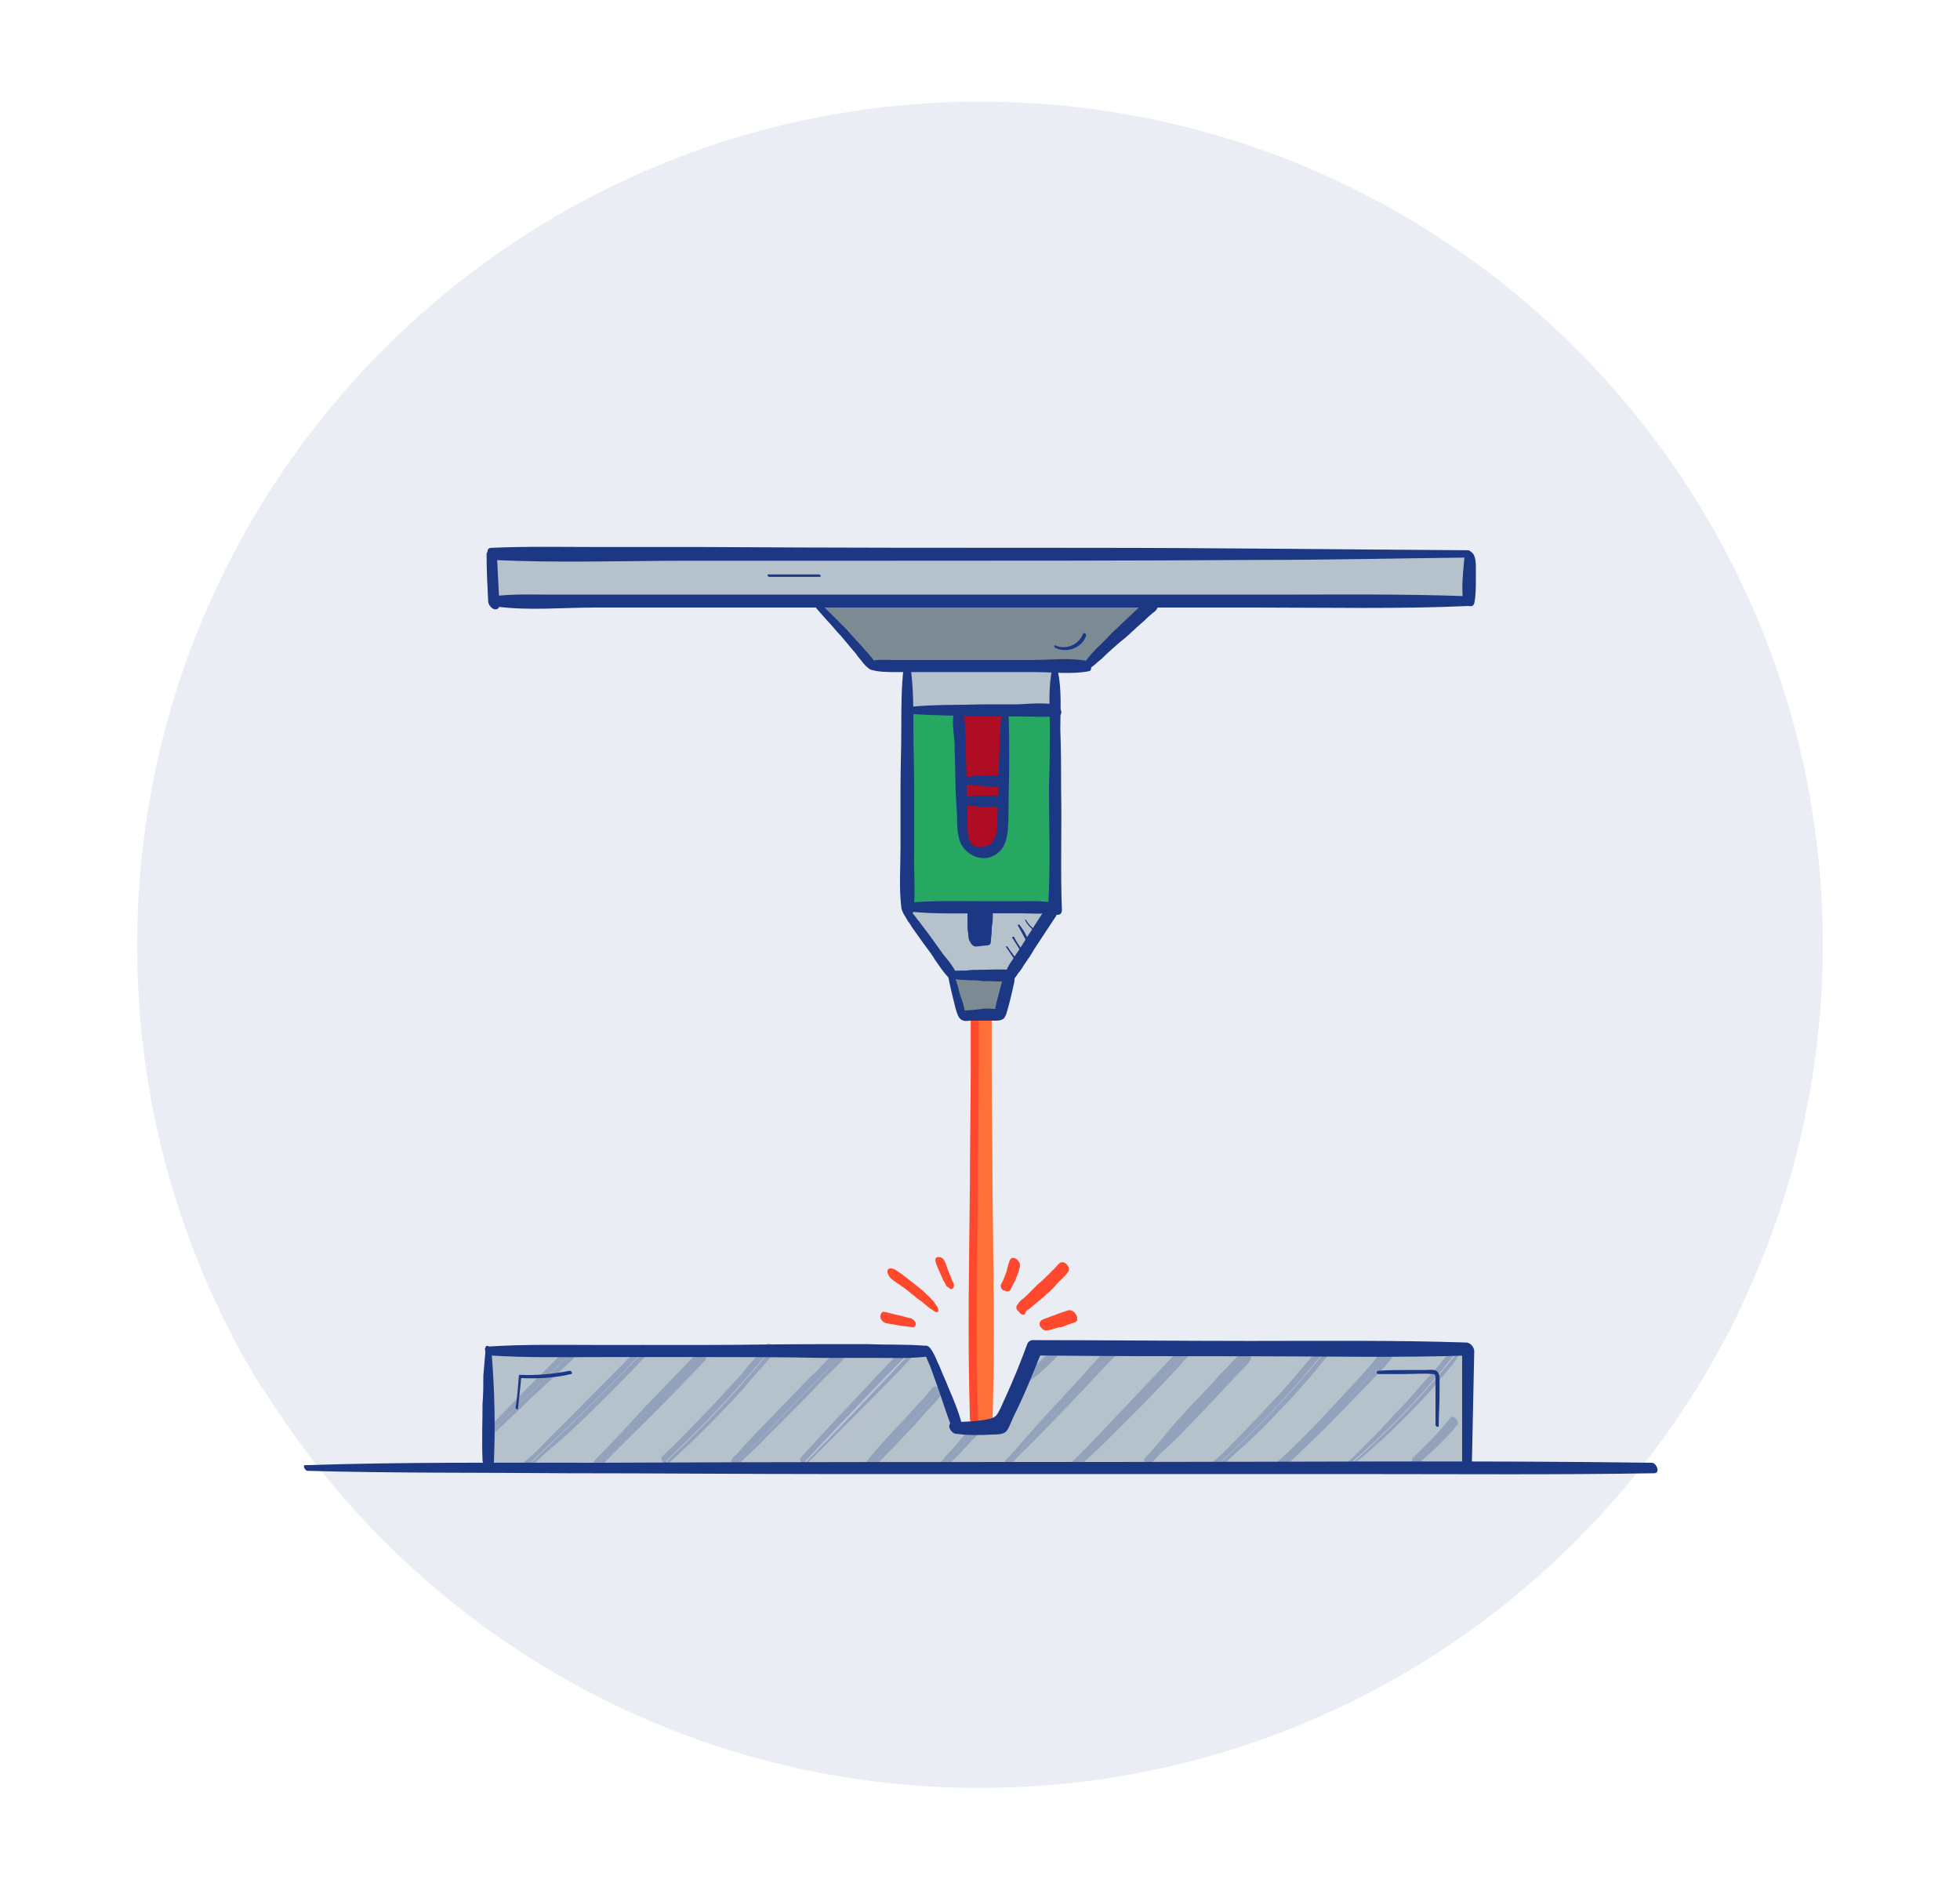 <?xml version="1.0" encoding="UTF-8"?> <svg xmlns="http://www.w3.org/2000/svg" viewBox="0 0 242.9 234.3" style="enable-background:new 0 0 242.9 234.3" xml:space="preserve"><style>.st149{opacity:.23}.st383{fill:#af0d23}.st502{fill:#1c3783}.st508{fill:#b5c1cb}.st530{fill:#7c8a93}</style><g id="Layer_1"><path d="M225.9 117.1c0 14.3-2.9 27.9-8.1 40.3-1.1 2.6-2.2 5.1-3.5 7.6-17.4 33.6-52.4 56.6-92.9 56.6-33.1 0-62.5-15.4-81.6-39.3l-.1-.1c-2.5-3.2-4.8-6.4-7-9.9 0 0 0-.1-.1-.1 0 0 0-.1-.1-.1-1.4-2.3-2.8-4.6-4-7.1 0-.1-.1-.1-.1-.2-1.3-2.5-2.4-5-3.5-7.5v-.1c-5.1-12.3-7.9-25.8-7.9-40C17 59.4 63.8 12.6 121.5 12.6c57.6 0 104.4 46.8 104.4 104.5z" style="opacity:.72;fill:#e4e7f0"></path><path d="M129.6 164.9c.3 0 .7-.1 1-.2.3-.1.6-.2.9-.2.3-.1.6-.2.8-.3l.9-.3c.2-.1.3-.2.3-.3 0-.2 0-.4-.1-.6-.2-.3-.5-.7-1-.6l-.9.3c-.3.1-.6.2-.8.3-.3.1-.6.2-.8.3-.3.1-.7.2-.9.4-.2.2-.2.5-.1.7.2.2.4.5.7.5zm-2.5-2.2c0-.2.3-.4.5-.5.2-.2.5-.4.7-.6.5-.4 1-.8 1.4-1.2.5-.4.9-.8 1.3-1.3l.7-.7c.2-.2.5-.5.7-.8.3-.5-.4-1.4-1-1.1-.3.2-.4.4-.7.7l-.7.7c-.5.5-.9.9-1.4 1.3l-1.3 1.3c-.2.2-.4.4-.7.6l-.3.3c-.1.1-.1.2-.2.3-.3.3-.1.7.2.9.2.4.7.5.8.1zm-1.9-2.8c.2-.5.5-.9.7-1.4.1-.3.2-.5.3-.8 0-.1.1-.2.1-.4.1-.2.1-.3.1-.5 0-.3-.2-.6-.5-.8-.2-.1-.5-.2-.7.1-.1.1-.1.3-.2.5 0 .1-.1.2-.1.4-.1.2-.1.5-.2.7-.2.5-.3.9-.6 1.4-.2.3 0 .7.2.8.3.1.7.3.9 0zm-7-.4c.1-.3-.1-.6-.2-.8-.1-.3-.3-.7-.4-1-.2-.4-.3-.9-.5-1.3-.1-.2-.2-.4-.4-.5-.1-.1-.3-.1-.5-.1-.4.1-.3.5-.2.8.2.5.4 1 .6 1.4.1.2.2.5.3.7.1.1.1.2.2.3.1.3.2.5.5.6.2.3.5.2.6-.1zm-2.5 1.9s-.1-.1 0 0l.2.2c-.3-.5-.8-.9-1.2-1.3-.4-.4-.9-.8-1.3-1.1-.5-.4-.9-.7-1.4-1.1-.2-.2-.5-.3-.7-.5-.3-.2-.6-.4-.9-.4-.2 0-.4.1-.4.3-.1.2.1.5.2.7.2.3.5.5.8.7.2.2.5.3.7.5.5.3.8.6 1.2.9.4.3.8.7 1.3 1 .5.4.9.8 1.4 1.1l-.2-.2.1.1c.2.2.6.5.8.2 0-.5-.4-.9-.6-1.1zm-2.8 2c-.5-.1-1.1-.3-1.6-.4-.6-.1-1.1-.3-1.7-.4-.3-.1-.5.3-.5.6s.3.7.7.8c.6.1 1.1.2 1.7.3.5.1 1.1.1 1.6.2.3 0 .4-.2.4-.5-.1-.2-.3-.5-.6-.6zm7.7-45.5c-.5 2.2-.3 4.8-.3 7v7c0 4.9-.1 9.8-.1 14.7-.1 9.7-.3 19.5 0 29.2 0 1 1.7 1.9 1.8.5.3-9.7.1-19.5 0-29.2 0-4.8-.1-9.6-.1-14.5v-7.2c0-2.4.1-4.9-.3-7.2 0-.3-.9-.9-1-.3z" style="fill:#ff492f"></path><path d="M121.6 117.9c-.5 2.2-.3 4.8-.3 7v7c0 4.9-.1 9.8-.1 14.7-.1 9.7-.3 19.5 0 29.2 0 1 1.7 1.9 1.8.5.3-9.7.1-19.5 0-29.2 0-4.8-.1-9.6-.1-14.5v-7.2c0-2.4.1-4.9-.3-7.2-.1-.3-.9-.9-1-.3z" style="fill:#ff7039"></path><path d="M119.4 100.2c.3.2.8.2 1.1.2h3c.2 0 .3 0 .4-.2.1-.1.1-.4.1-.5-.1-.4-.4-.8-.9-.8-.3 0-.7-.1-1 0h-2c-.2 0-.3 0-.5.1-.2 0-.4 0-.5.1-.3.4 0 .9.3 1.1z" style="fill:#e4e7f0"></path><path class="st508" d="M118.7 177h2.2v.3c-1.4 1.5-2.8 3-4.1 4.5v.2h-8.7v-.5c2.8-2.9 5.6-5.9 8.2-9l.8-.3c.6 1.5 1.1 3.1 1.7 4.7v.1zm-14.4-9.6v.6c-4.4 4.4-8.7 8.9-13 13.3v.6h-8.6v-.9c4.6-4.2 8.8-8.8 12.8-13.6h8.8z"></path><path class="st508" d="M112.9 167.4c-4.4 4.5-8.8 9.1-13.1 13.7v.8h-8.5v-.6l13-13.3v-.6h8.6z"></path><path class="st508" d="m117.1 172.2-.8.3c-2.6 3.1-5.4 6.1-8.2 9v.5h-8.2v-.8c4.4-4.5 8.8-9.1 13.1-13.7h2.2c.6 1.5 1.3 3.1 1.9 4.7zm-46.3-4.8v.3c-1.6 1.5-3.2 3.1-4.8 4.7-1.8 1.7-3.5 3.5-5.3 5.2v-10.1c3.4-.1 6.8-.1 10.1-.1zm101.8-.2v.2c-4.5 5-9.1 9.9-14 14.5h-7.8v-.2c4.9-4.5 9.5-9.3 13.7-14.5h8.1z"></path><path class="st508" d="M154.6 167.2h9.8c-4.2 5.2-8.8 10.1-13.7 14.5v.2h-8.4v-.8c4.1-4.4 8.2-8.7 12.3-13.1v-.8zm25.8.1v.4c-3.9 5-8.4 9.7-13.2 13.8v.4h-8.7c4.9-4.6 9.6-9.4 14-14.5v-.2c2.7 0 5.3 0 7.9.1z"></path><path class="st508" d="M154.6 167.2v.9c-4.1 4.4-8.2 8.7-12.3 13.1v.8h-9.2v-.1c4.8-4.6 9.5-9.4 14-14.3v-.3c2.6-.1 5.1-.1 7.5-.1zm-23.1-.1h6.8l-13.2 14.1v.7h-8.3v-.2c1.4-1.5 2.8-3 4.1-4.5v-.2c1.1 0 2.3-.1 3.4-.3 1.5-3.1 2.9-6.3 4.2-9.6h3z"></path><path class="st508" d="M147.2 167.2v.3c-4.5 4.9-9.2 9.7-14 14.3v.1h-8.1v-.7l13.2-14.1c3 0 5.9 0 8.9.1zm35 .1c-.1 4.8-.1 9.6-.2 14.4v.3h-14.7v-.4c4.8-4.2 9.2-8.8 13.2-13.8v-.4c.5-.1 1.1-.1 1.7-.1zm-95.1.1h8.3c-4 4.8-8.2 9.3-12.8 13.6v.9h-8.5v-.4c4.3-4.5 8.6-8.9 12.9-13.4v-.7z"></path><path class="st508" d="M87.1 167.4v.7c-4.3 4.5-8.6 8.9-12.9 13.4v.4h-8.6v-.4c4.9-4.6 9.6-9.3 14.3-14.1h7.2z"></path><path class="st508" d="M70.8 167.4h9c-4.6 4.8-9.4 9.5-14.3 14.1v.4h-4.8v-4.3c1.8-1.7 3.5-3.5 5.3-5.2 1.6-1.6 3.2-3.1 4.8-4.7v-.3z"></path><path class="st530" d="M125.2 120.9h.1l-.1.3c-.3 1.3-.7 2.6-1 4 0 .2-.1.3-.2.4-.1.1-.2.1-.3.1-1.3.1-2.6.1-3.9.2-.1 0-.2 0-.3-.1-.1-.1-.1-.1-.1-.2-.4-1.5-.8-3.1-1.2-4.6h.1c2.3-.1 4.6-.1 6.9-.1z"></path><path class="st508" d="M113 112.4h17.6v.5c-1.8 2.7-3.5 5.3-5.2 8h-7.1l-.2-.3c-1.9-2.6-3.7-5.2-5.6-7.7l.2-.1v-.3h.3zm17.9-29.2V88h-18.4v-5.5h18.4v.7z"></path><path class="st383" d="M119.7 99.7h3.8v-.2h1c0 .9 0 1.8-.1 2.6 0 .8-.1 1.6-.4 2.3-.4.8-1.4 1.3-2.2 1.2-.9-.1-1.7-.7-2.1-1.5-.2-.5-.2-1-.2-1.6 0-.9-.1-1.9-.1-2.8h.3z"></path><path class="st383" d="M123.5 99.7h-4.1l-.3-11.4V88h5.7v.4c-.1 3.7-.2 7.4-.2 11.1h-1v.2z"></path><path d="M130.9 88v24.4h-18.5V88h6.4v.4l.3 11.4c0 .9.1 1.9.1 2.8 0 .5 0 1.1.2 1.6.3.8 1.2 1.5 2.1 1.5.9.1 1.8-.4 2.2-1.2.4-.7.4-1.5.4-2.3 0-.9 0-1.8.1-2.6.1-3.7.2-7.4.2-11.1V88h6.5z" style="fill:#26a862"></path><path class="st530" d="M142.9 74.6v.3c-2.7 2.5-5.4 5.1-8.1 7.6H108l-.1-.3c-2.1-2.6-4.3-5.1-6.7-7.4v-.2h41.7z"></path><path class="st508" d="M182.4 68.9c-.1 1.8-.1 3.6-.2 5.4l-.1.3H61.4c-.1-2-.2-3.9-.3-5.9h121.2l.1.2z"></path><path class="st502" d="M38.1 182.3c10.7.3 21.5.2 32.2.3 10.9 0 21.8.1 32.8.1h65.8c12 0 24.1.1 36.1-.1.8 0 .3-1.3-.3-1.3-21.6-.3-43.3-.1-64.9-.1-21.9 0-43.9 0-65.8.1-12 0-24.1-.1-36.1.3-.5-.1-.1.7.2.7zM182 68.2c-15.8-.1-31.6-.3-47.4-.3-15.8 0-31.6 0-47.3-.1h-13c-4.5 0-9-.1-13.4.1-.9 0-.4 1.4.3 1.5 7.9.4 16 .1 23.9.1h23.4c15.8 0 31.6 0 47.3-.1 8.8 0 17.6-.2 26.4-.3.6.1.2-.8-.2-.9z"></path><path class="st502" d="M60.3 68.7c0 1.9.1 3.8.2 5.8 0 .4.3.8.7 1 .4.1.7-.1.7-.5-.1-1.9-.2-3.8-.3-5.8 0-.4-.3-.8-.7-.9-.3-.1-.6.1-.6.4zm121.5-.3c-.4.3-.3 1-.4 1.5 0 .5-.1.9-.1 1.4-.1 1-.1 2 0 3 .1.3.4.7.7.8.3.1.6 0 .7-.3.2-1 .2-2 .2-3v-1.4c0-.5 0-1.2-.3-1.7-.1-.2-.5-.5-.8-.3z"></path><path class="st502" d="M181.8 73.9c-7.8-.3-15.7-.2-23.5-.2h-90c-2.4 0-4.8-.1-7.1.2-.8.1 0 1.3.5 1.3 3.9.5 8.1.1 12 .1h82c8.8 0 17.7.2 26.5-.2.8.1.2-1.2-.4-1.2z"></path><path class="st502" d="M135 82.9c.4-.3.8-.6 1.1-.9.4-.3.7-.6 1.1-1 .7-.6 1.4-1.3 2.2-1.9.7-.6 1.4-1.3 2.1-1.9.4-.3.7-.7 1.1-1 .2-.2.4-.3.6-.5.2-.2.3-.4.3-.7 0-.4-.4-.8-.8-.9-.5 0-.8.5-1.1.8-.3.3-.7.6-1 .9-.7.7-1.4 1.3-2.1 2-.7.6-1.3 1.3-2 2-.3.3-.7.6-1 1-.4.4-.7.8-1 1.2-.5.4.1 1.2.5.9zm-34.2-8c.5.7 1.1 1.3 1.7 2 .6.6 1.1 1.3 1.7 1.9.5.6 1.1 1.3 1.6 1.9.3.3.5.7.8 1 .3.4.6.8 1 1.1.5.3 1-.1.8-.6-.1-.5-.5-.8-.8-1.2-.3-.3-.6-.7-.9-1-.6-.7-1.2-1.3-1.8-2l-1.8-1.8c-.6-.6-1.3-1.3-2-1.8-.4-.4-.5.2-.3.5z"></path><path class="st502" d="M107.9 83c1 .3 2.1.3 3.1.3h17.3c2.1 0 4.5.3 6.6-.1.7-.1.1-1.2-.3-1.3-2.1-.4-4.5-.1-6.6-.1h-17.3c-1 0-2.1-.1-3 .2-.5.2-.1.9.2 1z"></path><path class="st502" d="M112 82.6c-.3 2.5-.3 5-.3 7.5s-.1 5-.1 7.4v7.5c0 2.4-.2 5 .1 7.5.1.8 1.3 1.6 1.5.4.3-2.4 0-5 .1-7.4v-7.4c0-2.5-.1-5-.1-7.5s0-5.1-.3-7.5c-.1-.3-.8-1-.9-.5z"></path><path class="st502" d="M111.8 112.7c0 .4.3.7.5 1.1.2.4.5.7.7 1.1l1.5 2.1c.5.7 1 1.3 1.4 2 .5.7 1 1.5 1.6 2.1.5.5 1.2 0 .9-.7-.4-.8-1-1.5-1.5-2.1l-1.5-2.1c-.5-.7-1-1.3-1.5-2-.3-.3-.5-.7-.8-1-.3-.3-.5-.7-.9-.8-.3-.1-.4 0-.4.3z"></path><path class="st502" d="M118.2 121.3c.6.2 1.2.1 1.8.2.6 0 1.2 0 1.8.1 1.2 0 2.4.1 3.5 0 .9 0 .3-1.4-.3-1.4-1.2-.1-2.3 0-3.5 0-.6 0-1.2 0-1.8.1h-.8c-.3 0-.6 0-.9.1-.5.2-.1.9.2.9z"></path><path class="st502" d="M125.4 121.4c.4-.1.6-.5.8-.8.3-.3.5-.7.7-1 .5-.7.9-1.3 1.3-2 .9-1.4 1.8-2.7 2.7-4.1.4-.7-.8-1.9-1.2-1.1l-2.7 4.2c-.4.7-.9 1.4-1.3 2-.2.4-.5.7-.7 1.1-.2.4-.4.7-.4 1.1.2.2.5.7.8.6z"></path><path class="st502" d="M130.4 82.9c-.5 2.2-.3 4.7-.3 7 0 2.5 0 5-.1 7.5 0 5 .2 10-.1 14.9 0 1 1.7 1.6 1.7.5-.2-5 0-10-.1-14.9 0-2.5 0-5-.1-7.5 0-2.3.2-4.9-.3-7.2 0-.3-.6-.8-.7-.3z"></path><path class="st502" d="M130.8 112c-1.4-.4-3-.3-4.4-.3h-4.8c-3 0-6.1-.1-9.1.2-.6.1 0 1.1.4 1.1 3 .3 6.2.2 9.2.2h4.6c1.4 0 3 .2 4.3-.3.5-.2.1-.8-.2-.9zm-17.7-23.5c3 .2 6 .2 9 .3h4.4c1.5 0 3 .1 4.5 0 1-.1.4-1.4-.3-1.5-1.5-.2-3-.1-4.5 0h-4.5c-2.9.1-5.9 0-8.8.3-.7 0-.2.8.2.9z"></path><path class="st502" d="M124.1 88.2c-.2 3.1-.3 6.2-.4 9.3 0 1.5-.1 3-.1 4.5 0 1.3-.3 2.9-2 3-1.7.1-1.7-1.6-1.7-2.9 0-1.5-.1-3-.1-4.5s-.1-3-.1-4.5c0-.8 0-1.6-.1-2.4 0-.8 0-1.5-.2-2.3-.1-.4-.9-1.1-1.1-.4-.4 1.2-.1 2.8 0 4.1 0 1.5.1 3 .1 4.5 0 1.4.1 2.9.2 4.3 0 1.1 0 2.4.4 3.5.8 1.8 3.2 2.7 4.8 1.2.8-.7 1-1.8 1.1-2.8.1-1.4.1-2.8.1-4.2.1-3.3.1-6.7 0-10 0-.6-.9-1.1-.9-.4z"></path><path class="st502" d="M119.6 97.5c.1 0 .1-.1 0 0 .1-.1.1-.2.1-.3V97c0-.1-.1-.2-.1-.2 0-.1-.1-.2-.2-.2l-.1-.1c-.1-.1-.2-.1-.3-.1h-.1c-.1 0-.2.1-.2.2 0 0 0 .1-.1.1-.1.1-.1.2-.1.3 0 .1 0 .2.1.4.1.1.1.2.2.3.1.1.2.1.3.2h.3c.1 0 .2-.1.2-.2.1-.1.1-.2.1-.3 0-.1 0-.2-.1-.4 0 .3-.1.5-.1.8l.1-.1c0-.1.1-.1.1-.2v-.2c0-.1 0-.2-.1-.3 0 0 0-.1-.1-.1 0-.1-.1-.2-.2-.2l-.2-.2c-.1 0-.1-.1-.2-.1h-.2s-.1 0-.1.1c-.1.1-.1.1-.1.2v.1c0 .1 0 .2.1.3v.1c.1.1.1.2.2.3.1.1.2.1.3.2h.3c.1-.1.2-.1.2-.2z"></path><path class="st502" d="M119.7 97.3c1.5.1 2.9.1 4.4.3.4 0 .6-.4.5-.7-.1-.4-.4-.8-.8-.8-1.5 0-3 0-4.4.3-.2.1-.2.3-.2.5s.2.4.5.4zm0 1.7s-.1 0-.1-.1c.1.3.1.6.2.9.8.1 1.5.2 2.3.2.8 0 1.5.1 2.3.1.4 0 .6-.4.5-.7-.1-.4-.4-.8-.8-.8h-2.3c-.8 0-1.5.1-2.3.2-.2 0-.2.4-.2.5.1.2.3.4.5.5h.1c.2 0 .3-.2.3-.4-.1-.1-.3-.3-.5-.4zm-2.2 21.9c.2 1.3.6 2.7.9 4 .2.6.3 1.4 1 1.6.3.1.6 0 .9 0h3.1c.3 0 .6 0 .9-.2.2-.1.3-.4.4-.6.4-1.3.7-2.6 1-4 .1-.4-.1-.8-.5-1-.3-.2-.7-.1-.8.2-.2.7-.4 1.4-.6 2.2-.1.4-.2.7-.3 1.1 0 .2-.1.4-.1.5 0 0-.1.3 0 .3-.1.1-.7 0-.9 0-.4 0-.7 0-1.1.1-.4 0-.7.1-1.1.1-.3 0-.7.1-1 0 .1.1.2.1.3.2l-.1-.1c.1.1.2.2.2.3-.2-.3-.2-.7-.3-1-.1-.4-.2-.8-.4-1.2-.2-.8-.4-1.6-.7-2.4-.1-.3-.3-.6-.7-.6-.1-.1-.2.2-.1.5zm2.4-8.2v2c0 .3 0 .7.1 1 0 .3 0 .7.2 1 .2.4.5.7.9.6.3 0 .6-.1 1-.1.2 0 .3 0 .5-.1s.2-.3.2-.5c0-.4.1-.7.1-1.1 0-.4 0-.7.1-1.1 0-.4.1-.9 0-1.3 0-.3-.3-.6-.6-.7-.3-.1-.6 0-.6.3-.1.4-.1.8-.1 1.2v2.2c0 .1 0 .1 0 0s0-.1.1-.1h-.1c-.2 0-.3 0-.5.1h-.3c.1 0 .2.1.3.2l.1.1c0 .1 0 .1 0 0v-.2c0-.4-.1-.7-.1-1.1 0-.4-.1-.7-.1-1.1 0-.2 0-.3-.1-.5 0-.2-.1-.4-.1-.6 0-.2-.2-.5-.4-.6-.4.1-.6.2-.6.4z"></path><path class="st502" d="M121.3 112.9c0 .1-.1.1-.1.2v3c.4.1.7.1 1.1.2-.3-1-.4-1.7-.4-2.7-.4-.1-.7-.2-1.1-.4 0 .9 0 1.7-.1 2.6.4.1.7.2 1.1.4 0-.4-.1-.9-.1-1.3v-1.3c0-.6-.9-1.2-1.2-.5-.2.6-.2 1.3 0 1.9.1.3.3.5.6.6.3.1.4-.1.4-.4v-1.1c0-.1.1-.3.1-.4-.4-.2-.8-.4-1.2-.5v1.3c0 .4.1.9.1 1.3 0 .3.2.7.6.8.1 0 .3.1.4 0 .1-.1.1-.2.2-.4.1-.9.1-1.7.1-2.6 0-.3-.3-.7-.6-.8-.3-.1-.5.1-.5.4 0 1 .2 2.1.5 3.1.1.3.3.6.6.6.3.1.5-.1.5-.4v-2.4c0-.3 0-.6-.1-.9-.1-.2-.2-.4-.4-.5-.2.1-.4.1-.5.2zm61.1 68.9c.1-4.8.2-9.6.3-14.3 0-.5-.4-1-.9-1.1-8.9-.3-17.9-.2-26.9-.2s-17.9-.1-26.9-.1c-.3 0-.6.2-.7.5-.8 2.2-1.7 4.4-2.7 6.6-.3.6-.5 1.2-.8 1.7-.4.9-.9.9-1.9 1.1-1.2.2-2.5.2-3.8.3-.9.1-.3 1.3.3 1.4 1.5.2 3 .2 4.6.1.5 0 1.2 0 1.6-.3.4-.3.7-1.3 1-1.9 1.3-2.6 2.4-5.3 3.5-8.1-.2.2-.5.3-.7.5 9 .1 17.9.1 26.9.1 8.9 0 17.9.2 26.8-.1-.3-.4-.6-.7-.9-1.1v14.4c0 .8 1.2 1.4 1.2.5z"></path><path class="st502" d="M114.5 167.1c.1.8.5 1.6.8 2.3.3.8.6 1.7.9 2.5.6 1.7 1.1 3.4 1.8 5.1.1.3.5.6.9.6.3 0 .5-.4.4-.7-.4-1.7-1.1-3.4-1.8-5-.3-.8-.7-1.6-1-2.4-.4-.8-.7-1.8-1.3-2.5-.3-.3-.8-.3-.7.1z"></path><path class="st502" d="M60.7 168c4.6.3 9.3.2 14 .2h13.4c4.5 0 9 0 13.5.1h7c2.2 0 4.4.1 6.6-.2.7-.1 0-1.2-.5-1.3-2.3-.2-4.7-.1-7-.2h-6.5c-4.6 0-9.1.1-13.7.1H74.1c-4.5 0-9.1-.1-13.7.2-.6.1-.2 1 .3 1.1z"></path><path class="st502" d="M60.2 167c-.1 1.2-.2 2.3-.3 3.5 0 1.2 0 2.3-.1 3.5 0 2.3-.1 4.6 0 7 0 .8 1.4 1.5 1.4.4.2-4.6.1-9.3-.3-14 .1-.3-.7-.9-.7-.4z"></path><g class="st149"><path class="st502" d="M126.9 171.7c1.8-1.3 3.5-2.8 4.9-4.5.2-.3-.4-1-.7-.7-.8.8-1.5 1.6-2.3 2.3-.8.7-1.7 1.4-2.6 2.1-.3.3.3 1.1.7.8z"></path></g><g class="st149"><path class="st502" d="M60.8 178.1c1.7-1.7 3.5-3.3 5.2-5 .9-.8 1.7-1.6 2.6-2.4.4-.4.9-.8 1.3-1.2.4-.4.9-.8 1.3-1.3.3-.5-.4-1.3-.9-1-.5.3-.9.8-1.3 1.2l-1.3 1.3-2.5 2.5c-1.7 1.7-3.3 3.5-5 5.1-.3.3.3 1.1.6.8zm5 3.8c1.1-1.3 2.5-2.4 3.8-3.5 1.2-1.1 2.4-2.2 3.6-3.4 2.4-2.3 4.7-4.7 7-7.1.5-.5-.4-1.6-.8-1.1-2.3 2.4-4.7 4.8-7.1 7.2-1.2 1.2-2.3 2.4-3.5 3.5-1.2 1.2-2.3 2.5-3.7 3.6-.4.3.3 1.2.7.8zm8.5 0c2.1-2.2 4.4-4.4 6.6-6.6 2.2-2.2 4.3-4.4 6.5-6.7.4-.5-.4-1.6-.8-1.1-2.2 2.2-4.3 4.5-6.5 6.7-2.1 2.3-4.2 4.6-6.4 6.8-.4.4.3 1.3.6.9zm8.5-.5c2.4-2.1 4.7-4.4 6.9-6.7 1.1-1.1 2.1-2.2 3.1-3.4.5-.6 1-1.2 1.5-1.7.5-.6 1.2-1.3 1.6-2 .3-.4-.4-1.4-.9-1-.5.5-1 1.1-1.4 1.7-.5.6-1.1 1.2-1.6 1.9l-3.3 3.6c-2.2 2.3-4.4 4.6-6.7 6.8-.2.3.4 1.1.8.8zm8.7.2c.5-.7 1.2-1.2 1.8-1.8.5-.5 1.1-1 1.6-1.6l3.3-3.3c1.1-1.1 2.2-2.2 3.2-3.3.5-.5 1-1.1 1.6-1.6.5-.5 1.2-1.1 1.6-1.7.3-.4-.4-1.3-.8-.9-.6.4-1.2 1.1-1.7 1.6s-1 1.1-1.6 1.6c-1.1 1.1-2.2 2.3-3.3 3.4-1.1 1.1-2.1 2.2-3.2 3.3-.5.5-1 1.1-1.5 1.6-.6.6-1.1 1.3-1.7 1.8-.5.5.3 1.4.7.9zm8.4-.1 6.8-6.8c2.2-2.2 4.5-4.5 6.6-6.8.4-.4-.5-1.5-1-1.1-2.3 2.2-4.4 4.6-6.6 6.9-2.2 2.3-4.3 4.6-6.5 7-.2.3.4 1.2.7.8zm8.3.4c1.5-1.4 2.9-2.9 4.3-4.4.7-.7 1.4-1.5 2-2.2.3-.4.7-.7 1-1.1.4-.4.8-.8 1.1-1.3.2-.4-.4-1.3-.9-1-.4.3-.7.8-1 1.1-.3.4-.6.7-1 1.1-.7.8-1.4 1.6-2.1 2.3-1.4 1.5-2.8 3-4.1 4.6-.3.4.4 1.2.7.9zm8.8.2c.1-.2.4-.3.5-.5.2-.2.3-.4.5-.5l1.1-1.1c.3-.4.7-.7 1-1.1.2-.2.3-.4.5-.5.2-.2.4-.4.5-.6.2-.4-.3-1.2-.8-.9-.2.1-.4.4-.5.6-.2.2-.3.4-.5.6-.3.4-.7.8-1 1.2-.3.4-.7.7-1 1.1-.2.2-.3.4-.5.6-.1.1-.2.2-.2.3-.1.1-.1.2-.3.3-.2.2-.1.5.1.7.1-.2.4 0 .6-.2zm8.3-.6c.5-.7 1.2-1.3 1.8-1.9l1.7-1.7c1.2-1.2 2.3-2.4 3.4-3.5 1.1-1.2 2.2-2.3 3.3-3.5.6-.6 1.1-1.2 1.6-1.7.5-.6 1.2-1.1 1.6-1.8.2-.5-.3-1.2-.8-.9-.7.4-1.2 1.1-1.7 1.7-.5.6-1 1.1-1.5 1.7l-3.3 3.6c-1.1 1.2-2.2 2.3-3.2 3.5-.5.6-1.1 1.2-1.6 1.8-.6.7-1.2 1.4-1.8 2-.6.3.1 1.2.5.7zm8 .7c1.2-1.2 2.5-2.3 3.7-3.5l3.6-3.6c2.4-2.4 4.7-4.8 6.9-7.3.4-.4-.5-1.4-.9-1-2.3 2.4-4.6 4.9-6.9 7.3-1.1 1.2-2.3 2.4-3.4 3.6-1.2 1.2-2.3 2.5-3.6 3.6-.4.4.3 1.2.6.9zm9.3-.7c.9-1.2 2.2-2.2 3.2-3.2 1.1-1.1 2.1-2.2 3.2-3.3 1-1.1 2-2.1 3-3.2.5-.5 1-1.1 1.5-1.6s1.1-1 1.5-1.7c.2-.5-.4-1.3-.9-1-.6.4-1.1 1-1.6 1.5-.5.6-1.1 1.1-1.6 1.7-1 1.1-2 2.2-3 3.2-.9 1-1.9 2-2.8 3.1l-1.5 1.8c-.5.6-1.1 1.3-1.7 1.9-.4.4.3 1.2.7.8zm8.3.7c1.2-1.2 2.5-2.3 3.8-3.5 1.3-1.2 2.5-2.4 3.7-3.7 1.2-1.2 2.3-2.4 3.4-3.7.5-.6 1.1-1.2 1.6-1.9.6-.7 1.2-1.4 1.7-2.2.2-.4-.4-1.3-.8-.9-.6.5-1.1 1.1-1.6 1.7-.6.7-1.1 1.3-1.7 2-1.1 1.3-2.2 2.6-3.4 3.8-1.2 1.3-2.3 2.5-3.5 3.7-1.2 1.2-2.4 2.6-3.8 3.7-.4.4.3 1.3.6 1zm7.6.3c2.5-2.4 5-4.7 7.4-7.2 1.2-1.2 2.3-2.4 3.5-3.6 1.1-1.2 2.5-2.4 3.4-3.9.3-.4-.4-1.3-.8-.9-1.2 1-2.2 2.4-3.3 3.6l-3.6 3.9c-2.3 2.5-4.7 4.9-7.2 7.2-.3.3.3 1.2.6.9zm9-.7c.5-.6 1.3-1.2 1.9-1.7.6-.5 1.2-1.1 1.8-1.6 1.2-1.1 2.3-2.2 3.4-3.3 1.1-1.1 2.1-2.2 3.1-3.3l1.5-1.8c.5-.6 1.1-1.3 1.5-2 .2-.4-.3-1.2-.7-.8-.6.5-1 1.1-1.5 1.7-.5.6-1 1.2-1.6 1.8-1.1 1.2-2.1 2.5-3.3 3.7-1.1 1.1-2.1 2.3-3.2 3.4l-1.7 1.7c-.6.6-1.2 1.3-1.9 1.7-.5 0 .3 1 .7.5zm8.2-.3c.8-.8 1.7-1.5 2.5-2.3.8-.8 1.7-1.7 2.4-2.6.2-.2 0-.7-.2-.8-.2-.2-.5-.3-.7 0-.7.8-1.4 1.7-2.2 2.5l-2.4 2.4c-.2.2-.1.5 0 .6.1.1.4.4.6.2z"></path></g><path class="st502" d="M95.3 71.5h6.3c.2 0 .1-.3-.1-.3h-6.3c-.2 0 0 .3.1.3zm35.5 8.8c1.4.7 3.3 0 3.8-1.5.1-.2-.3-.5-.4-.2-.5 1.3-2.1 2-3.4 1.4-.2-.1-.2.2 0 .3zm40 90h3.4c1.1 0 2.2-.1 3.3 0 .4 0 .4.2.4.5v5.8c0 .2.4.4.4.1 0-1.3.1-2.6.1-3.8V171c0-.4 0-.8-.4-1.1-.4-.2-1-.1-1.4-.1h-1.9c-1.3 0-2.6 0-3.9.1-.3.1-.2.4 0 .4zm-106.6 4.3c.1-1.3.3-2.6.4-4 0 .1-.1.1-.1.2 2.1.1 4.2 0 6.3-.5.2-.1 0-.4-.2-.4-2 .4-4.1.6-6.2.5-.1 0-.1.1-.1.2-.1 1.3-.2 2.6-.4 3.9 0 .1.3.3.3.1zm60.5-57.2c.4.6.8 1.2 1.3 1.9 0 .1.2.1.2.1.1-.1 0-.2 0-.2-.4-.6-.9-1.2-1.3-1.8 0-.1-.1-.1-.2-.1s-.1.1 0 .1zm.8-1.1c.3.5.7 1.1 1 1.6 0 .1.2.1.2.1.1-.1 0-.2 0-.2-.3-.5-.7-1-1-1.6 0-.1-.1-.1-.2-.1-.1.1-.1.2 0 .2zm.7-1.5c.2.4.4.7.6 1.1.2.4.4.7.7 1.1 0 .1.1.1.2.1s.1-.1 0-.2c-.2-.4-.4-.7-.6-1.1-.2-.4-.4-.7-.7-1.1 0-.1-.1-.1-.2-.1s-.1.1 0 .2zm.8-.8c.3.6.8 1.1 1.3 1.5h.2c0-.1 0-.2-.1-.2-.5-.3-.9-.7-1.2-1.2 0-.1-.1-.1-.2-.1 0-.2 0-.1 0 0z"></path></g></svg> 